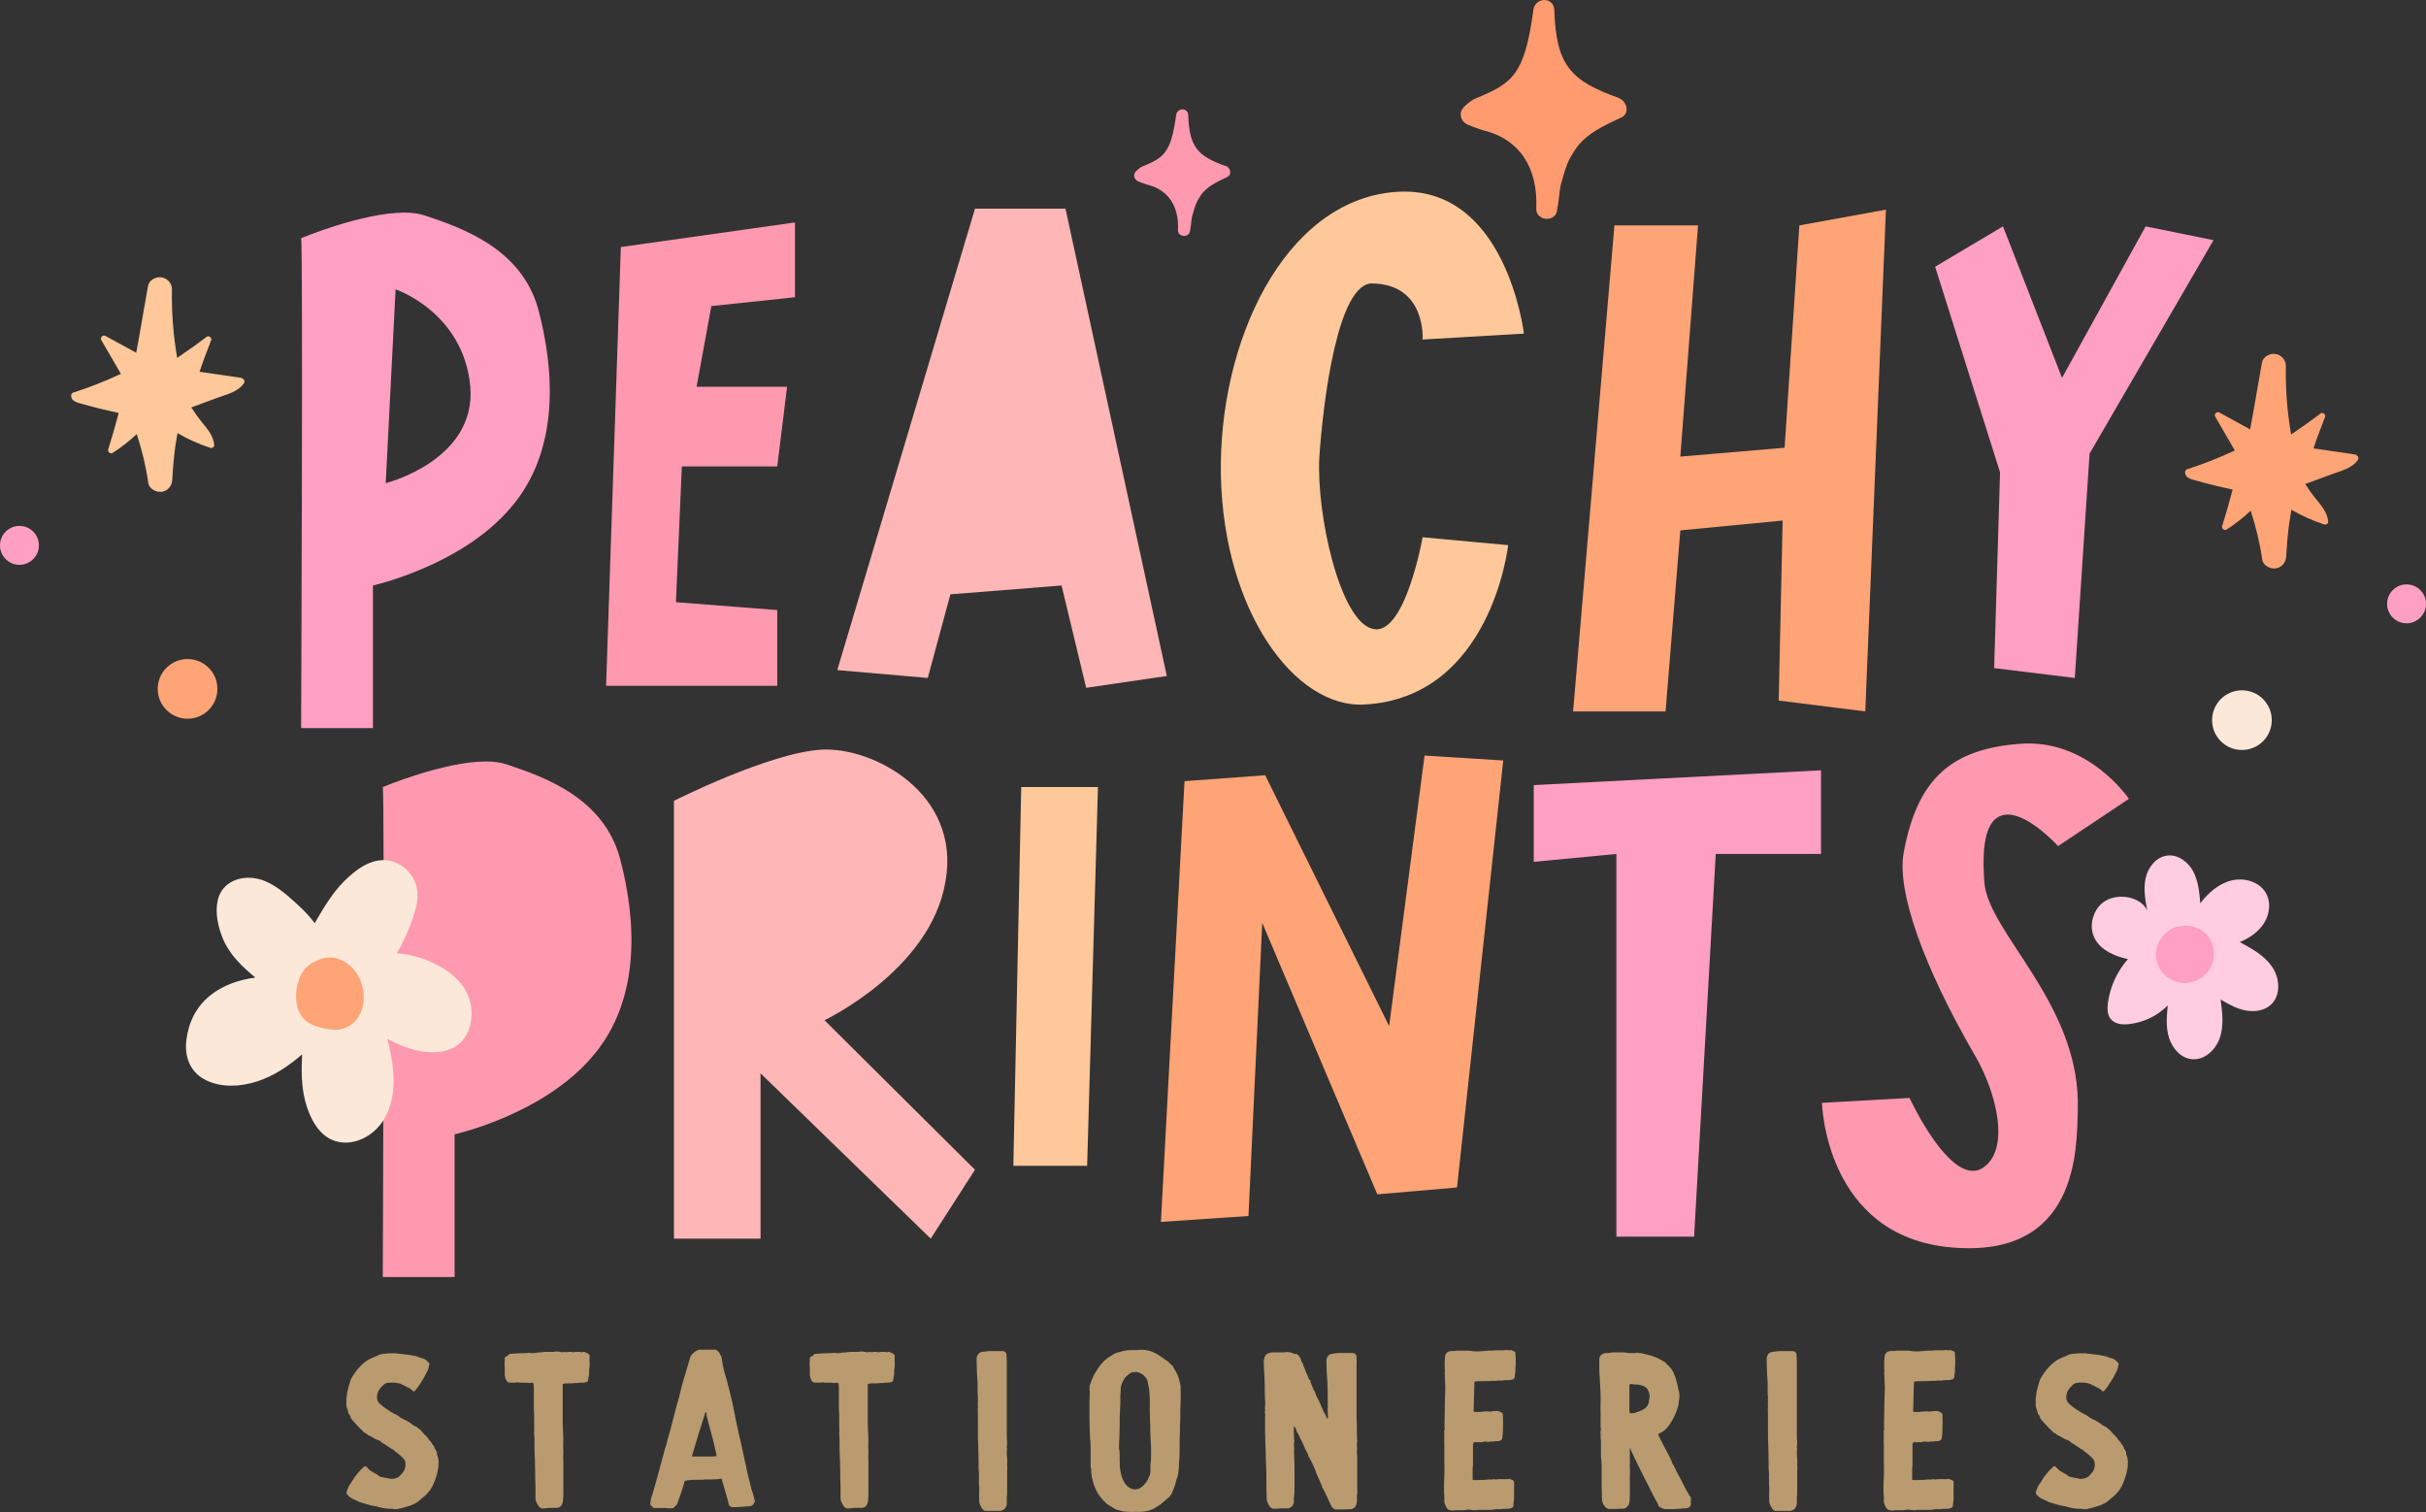 <?xml version="1.0" encoding="UTF-8"?>
<!DOCTYPE svg PUBLIC '-//W3C//DTD SVG 1.0//EN'
          'http://www.w3.org/TR/2001/REC-SVG-20010904/DTD/svg10.dtd'>
<svg data-name="Layer 1" height="138.33" viewBox="0 0 221.95 138.33" width="221.95" xmlns="http://www.w3.org/2000/svg" xmlns:xlink="http://www.w3.org/1999/xlink"
><rect x="0" y="0" width="221.95" height="138.33" fill="#333333" stroke="none"/><g
  ><path d="M27.55,21.79s5.58-2.34,9.45-2.34c.72,0,1.35.09,1.89.27,3.51,1.17,8.82,3.06,10.35,8.55,1.44,5.4,2.07,12.87-2.52,18.18-4.5,5.31-12.6,7.11-12.6,7.11v13.05h-6.57s.18-44.28,0-44.82ZM35.29,44.2s8.28-2.07,7.74-8.82c-.63-6.84-6.84-8.91-6.84-8.91l-.9,17.73Z" fill="#ff9fc2"
    /><path d="M72.73,20.35v6.84l-7.65.81-1.35,7.38h8.28l-.9,7.29h-8.73l-.54,12.42,9.27.72v6.93h-15.66l1.35-40.14,15.93-2.25Z" fill="#ff99af"
    /><path d="M89.2,19.09h8.28l9.27,42.75-7.38,1.08-2.25-9.36-10.17.81-2.07,7.65-8.28-.72,12.6-42.21Z" fill="#ffb6b6"
    /><path d="M127.63,17.56c10.17-.81,11.79,12.96,11.79,12.96l-9.27.54s.36-5.04-4.59-5.13c-3.15-.09-4.5,10.62-4.86,15.93-.27,5.22,1.89,14.94,4.86,15.66,2.97.81,4.59-8.37,4.59-8.37l7.83.72s-1.53,13.95-13.14,14.58c-6.39.36-12.87-8.55-13.14-20.88-.27-12.24,5.76-25.2,15.93-26.01Z" fill="#fec89a"
    /><path d="M147.7,20.62h7.65l-1.62,21.15,9.54-.81,1.35-20.34,7.92-1.44-1.89,45.9-7.92-.99.36-16.47-9.36.9-1.35,16.56h-8.46l3.78-44.46Z" fill="#ffa476"
    /><path d="M177.04,24.4l6.21-3.69,5.4,13.86,7.65-13.86,6.21,1.26-11.34,19.53-1.35,20.52-7.38-.9.54-17.91-5.94-18.81Z" fill="#ff9fc2"
  /></g
  ><g
  ><path d="M35.02,72s5.58-2.34,9.45-2.34c.72,0,1.35.09,1.89.27,3.51,1.17,8.82,3.06,10.35,8.55,1.44,5.4,2.07,12.87-2.52,18.18-4.5,5.31-12.6,7.11-12.6,7.11v13.05h-6.57s.18-44.28,0-44.82Z" fill="#ff99af"
    /><path d="M75.16,68.58c4.68-.27,12.78,3.96,11.34,12.06-1.35,8.1-11.07,12.69-11.07,12.69l13.77,13.68-4.05,6.3-15.57-15.12v15.12h-7.92v-40.05s8.73-4.41,13.5-4.68Z" fill="#ffb6b6"
    /><path d="M100.45,72l-.99,34.65h-6.75l.72-34.65h7.02Z" fill="#fec89a"
    /><path d="M115.75,70.92l11.34,22.95,3.24-24.75,7.2.45-4.23,39.06-7.29.63-10.53-24.84-1.26,26.82-8.01.54,2.16-40.32,7.38-.54Z" fill="#ffa476"
    /><path d="M140.32,78.84v-7.02l26.28-1.35v7.65h-9.63l-1.98,35.01h-7.11v-35.01l-7.56.72Z" fill="#ff9fc2"
    /><path d="M174.7,100.44s3.69,8.01,6.57,6.48c2.79-1.62,1.35-7.11-.63-10.44-4.68-8.1-7.11-14.94-6.48-18.45,1.26-6.93,4.5-9.54,10.71-9.99,6.21-.45,9.9,5.04,9.9,5.04l-6.48,4.32s-2.61-2.88-4.59-2.88c-1.44,0-2.52,1.35-2.16,6.12.27,4.68,8.91,11.25,8.55,20.97-.09,3.6,0,13.5-11.52,12.51-11.61-.99-11.88-13.23-11.88-13.23l8.01-.45Z" fill="#ff99af"
  /></g
  ><g fill="#ba9b6f"
  ><path d="M33.41,134.13c.12.03.15.09.21.15.15.21.4.34.61.46.15.09.31.15.46.31,0,0,.03,0,.06.03.25.06.49.12.74.15.12.03.25.06.37.06.06,0,.15-.03.25-.03.15-.03.28-.09.4-.18.15-.15.31-.31.43-.49.15-.28.21-.58.12-.89-.03-.12-.09-.21-.18-.31-.21-.18-.4-.4-.65-.55-.06-.06-.15-.12-.21-.18,0-.03-.03-.06-.06-.06-.12-.03-.18-.09-.28-.15-.21-.12-.43-.31-.71-.46-.12-.06-.12-.15-.22-.18-.12-.06-.25-.12-.37-.15-.03-.03-.06-.03-.12-.06-.15-.12-.37-.21-.55-.31-.03,0-.06,0-.06-.03-.09-.12-.28-.15-.4-.28-.12-.15-.31-.28-.43-.43-.15-.15-.31-.34-.46-.49-.09-.09-.15-.21-.25-.31,0-.03-.03-.06-.03-.09,0-.09-.06-.15-.09-.22-.09-.06-.12-.18-.15-.28,0-.09-.03-.18-.06-.25-.06-.15-.09-.28-.09-.43v-.46c0-.09,0-.15.03-.25,0-.09.03-.15.03-.25v-.09c.09-.43.21-.83.34-1.23.4-.77,1.14-1.66,1.94-1.97.25-.12.46-.18.71-.31.15-.06.34-.06.52-.09h.06c.12,0,.21-.03.31-.03h.55c.06,0,.12,0,.15.03.28,0,.58.06.86.09.18.03.37.03.55.09.22.03.4.06.58.15.12.06.28.09.4.12.21.06.37.25.52.4.06.03.06.09.03.15-.06.21-.06.43-.18.61-.18.37-.37.74-.61,1.08-.12.21-.34.52-.52.71-.06.06-.12.06-.18.03-.06-.06-.09-.09-.12-.12-.12-.09-.21-.18-.34-.21-.12-.06-.28-.15-.4-.21-.12-.03-.21-.12-.34-.15-.18-.03-.37-.09-.55-.09-.21,0-.43,0-.64.03-.15.06-.31.15-.4.28-.15.12-.28.31-.37.46-.12.28-.18.55-.09.86.06.12.12.21.21.31.18.15.37.31.55.43.09.06.21.12.28.18.4.31.74.34,1.04.64.15.09.4.21.55.28.15.09.31.18.46.28.12.12.28.21.43.28.09.06.18.09.21.15.03.03.06.06.12.09.03.03.06.03.09.06.12.15.25.28.37.43.06.03.12.09.15.15.06.03.09.09.12.12.09.15.21.31.34.43.03.03.06.09.09.15.03.06.06.12.12.15.03.06.09.12.09.21.03.09.09.15.12.21.06.09.12.18.09.28,0,.09.03.15.06.25.06.12.09.25.09.4,0,.03.03.06.03.06-.06.18,0,.37-.03.55-.03.03-.03.09-.03.15-.03.12-.06.22-.06.34-.03.03-.03.09-.03.12-.09.28-.18.61-.31.89-.09.21-.18.4-.31.58-.18.25-.4.49-.68.71-.15.15-.34.28-.52.43-.28.18-.58.31-.92.4-.25.09-.52.15-.8.21-.03.03-.09.03-.12.03h-.28s-.09,0-.15-.03c-.03-.03-.06,0-.12,0-.21,0-.46-.03-.71-.06-.21-.06-.46-.09-.68-.18h-.06c-.28-.03-.52-.12-.77-.18-.21-.06-.43-.12-.61-.18-.09-.03-.15-.06-.25-.12-.12-.06-.25-.12-.4-.18-.22-.09-.4-.25-.55-.43-.06-.09-.06-.18-.03-.25.06-.15.09-.28.15-.4.06-.15.15-.28.25-.4.09-.18.25-.37.34-.55.15-.18.31-.37.46-.55.12-.15.31-.28.46-.43Z"
    /><path d="M46.16,124.21c.09-.12.25-.15.34-.21v-.06c.06-.06.12-.06.18-.09.43-.03.86-.06,1.29-.06.15,0,.31-.03.43-.03h.09c.06.03.15.03.22.03.15,0,.31-.03.49-.06h.03c.25,0,.49-.06.74-.06h.68c.09-.03.18-.03.28-.03s.18,0,.28.03c.03,0,.09.03.12.03h.21s.06-.03.12-.03c.06.03.09.03.15.03.12,0,.25-.03.34-.03s.15,0,.25.03c.03,0,.09.03.12,0,.09-.03.18-.03.25-.03h.25c.06,0,.09,0,.12.03h.12s.09-.03.12-.03c.06,0,.09,0,.15.03.09.06.18.09.28.12.12.12.18.21.12.37.03.09,0,.21,0,.31.03.18.03.4,0,.58-.03.12-.03.25-.03.37,0,.15,0,.28-.03.43-.03.12-.06.21-.06.34,0,.09-.06.18-.15.21-.12.03-.25.06-.34.06-.18,0-.34,0-.49.03-.03.03-.06,0-.12,0h-.09c-.15.03-.31.03-.49.03h-.25c-.12,0-.25,0-.37.06-.03,0-.03.06-.03.09v3.66c.03.4.03.77.06,1.17,0,.4-.03.8,0,1.17,0,.34-.03.68,0,1.01v2.7c0,.28,0,.58-.03.86,0,.18-.09.37-.21.52-.09.09-.21.15-.4.15h-.65c-.18.03-.4.03-.58.06-.12,0-.25-.06-.34-.15-.18-.25-.34-.49-.34-.8v-1.08c-.03-.52-.03-1.04-.03-1.57-.03-.34,0-.71-.03-1.04-.03-.37-.03-.71-.03-1.07v-.74c-.03-.15-.03-.31-.03-.46,0-.03-.03-.06,0-.09.03-.15,0-.34,0-.49v-1.08c0-.18-.03-.34-.03-.52v-1.75c0-.18,0-.4-.03-.61-.03,0-.03-.03-.06-.03-.06-.03-.12-.03-.18-.03-.03,0-.06,0-.09.03h-.09c-.09-.03-.18-.03-.28-.03h-.46c-.09,0-.18,0-.28-.03-.06-.03-.12.03-.18.03h-.52c-.15,0-.25-.06-.34-.21-.09-.18-.15-.37-.15-.55v-.71c-.06-.28.03-.55,0-.8Z"
    /><path d="M59.49,137.51c.03-.12.06-.25.06-.37.03-.15.09-.31.15-.46.18-.64.37-1.29.55-1.97l.55-2.03c.03-.15.09-.31.15-.49.09-.4.21-.83.34-1.23.15-.58.31-1.17.46-1.78.09-.4.22-.83.34-1.23.28-1.2.65-2.43,1.01-3.62.06-.34.31-.58.58-.74.09-.03.15-.09.25-.12h1.54s.09.03.12.06c.12.09.25.22.31.4.09.12.12.28.15.43.03.34.12.68.18,1.01.09.31.18.64.28.95l.28,1.11c.15.55.25,1.11.37,1.66.06.22.09.43.12.65.12.55.25,1.11.37,1.66.09.46.22.92.31,1.38l.28,1.29c.09.52.21,1.04.37,1.57.06.34.15.68.28,1.01.06.21.12.46.18.71-.03.06-.06.09-.09.15-.06.18-.21.28-.4.28-.28.03-.55.03-.86.06-.15,0-.34.03-.49.03h-.15c-.12,0-.21-.03-.34-.12-.03-.06-.06-.15-.09-.21-.03-.25-.12-.46-.18-.71-.12-.46-.25-.89-.4-1.35v-.09c-.03-.12-.06-.12-.18-.12-.21.06-.43.03-.68.06h-.74c-.06.03-.12.03-.21.03h-.8c-.21.03-.4.03-.58.06-.06,0-.15.03-.21.03-.06.09-.09.18-.09.25-.18.64-.4,1.23-.61,1.84-.06.09-.09.18-.21.25-.03,0-.06.06-.09.09-.03.09-.15.09-.25.09h-.34c-.09-.03-.21-.03-.31-.03h-.98s-.06-.03-.06-.03c-.03-.12-.15-.18-.21-.21-.03-.09-.03-.12,0-.18ZM63.3,133.21c.06.06.12.03.18.03h1.72c.12,0,.21-.03.34-.03,0-.03.03-.06,0-.09,0-.12-.03-.28-.09-.43-.03-.12-.06-.28-.09-.43l-.18-.74c-.12-.49-.28-1.01-.4-1.5-.06-.25-.15-.49-.15-.77-.03-.03-.03-.06-.09-.06-.43,1.32-.83,2.64-1.23,3.99v.03Z"
    /><path d="M74.08,124.21c.09-.12.25-.15.34-.21v-.06c.06-.06.12-.06.18-.09.43-.03.86-.06,1.29-.06.15,0,.31-.03.43-.03h.09c.06.03.15.03.21.03.15,0,.31-.03.49-.06h.03c.25,0,.49-.06.74-.06h.68c.09-.03.18-.03.28-.03s.18,0,.28.03c.03,0,.09.03.12.03h.21s.06-.03.12-.03c.06.03.09.03.15.03.12,0,.25-.03.34-.03s.15,0,.25.03c.03,0,.09.03.12,0,.09-.03.18-.03.25-.03h.25c.06,0,.09,0,.12.03h.12s.09-.03.12-.03c.06,0,.09,0,.15.03.09.06.18.09.28.12.12.12.18.21.12.37.03.09,0,.21,0,.31.03.18.03.4,0,.58-.03.12-.03.25-.03.37,0,.15,0,.28-.03.43-.03.12-.06.21-.06.34,0,.09-.06.18-.15.21-.12.03-.25.06-.34.06-.18,0-.34,0-.49.03-.03.03-.06,0-.12,0h-.09c-.15.03-.31.03-.49.03h-.25c-.12,0-.25,0-.37.06-.03,0-.03.06-.03.09v3.66c.03.4.03.77.06,1.17,0,.4-.03.8,0,1.17,0,.34-.03.68,0,1.01v2.7c0,.28,0,.58-.03.86,0,.18-.09.37-.21.52-.09.09-.21.15-.4.15h-.65c-.18.03-.4.03-.58.06-.12,0-.25-.06-.34-.15-.18-.25-.34-.49-.34-.8v-1.08c-.03-.52-.03-1.04-.03-1.57-.03-.34,0-.71-.03-1.04-.03-.37-.03-.71-.03-1.07v-.74c-.03-.15-.03-.31-.03-.46,0-.03-.03-.06,0-.09.03-.15,0-.34,0-.49v-1.08c0-.18-.03-.34-.03-.52v-1.75c0-.18,0-.4-.03-.61-.03,0-.03-.03-.06-.03-.06-.03-.12-.03-.18-.03-.03,0-.06,0-.09.03h-.09c-.09-.03-.18-.03-.28-.03h-.46c-.09,0-.18,0-.28-.03-.06-.03-.12.03-.18.03h-.52c-.15,0-.25-.06-.34-.21-.09-.18-.15-.37-.15-.55v-.71c-.06-.28.03-.55,0-.8Z"
    /><path d="M89.38,124.09c.12-.31.28-.4.58-.43.18-.03.34-.03.52-.06h1.23c.15,0,.31.06.37.28.03.4.03.83.03,1.26v6.24c0,.15,0,.31.03.46v.25c-.03.09-.03.22-.03.34.03.12.03.25,0,.37,0,.18,0,.4.03.58,0,.18.03.37,0,.55,0,.21.03.4,0,.58v2.06c0,.12,0,.25-.03.37v.61c0,.18-.09.31-.18.46l-.09.09c-.09.03-.18.09-.28.12h-.68s-.09-.03-.12,0h-.55c-.09.03-.18-.03-.25-.09-.15-.15-.21-.31-.31-.49-.03-.12-.09-.25-.06-.37-.03-.4,0-.8,0-1.17-.03-.25-.03-.46-.03-.68v-.28s-.03-.03,0-.06c.03-.25-.03-.49-.03-.71v-.71c0-.46-.03-.92-.03-1.38-.03-.4-.03-.8-.03-1.2v-1.44c0-.34-.03-.68,0-1.01-.03-.18,0-.37,0-.55,0-.06-.03-.12,0-.15v-.12c-.03-.15-.03-.31-.03-.49v-.77c-.06-.74-.09-1.5-.09-2.27,0-.06,0-.12.03-.18Z"
    /><path d="M99.73,131.67c-.06-1.14-.06-2.3-.06-3.44.03-.25,0-.52.03-.77v-.18c-.06-.18,0-.37,0-.58,0,0,.03-.03.03-.06.06-.12.09-.28.15-.4.12-.34.4-.8.61-1.11.09-.15.22-.31.34-.43.18-.22.4-.4.62-.55.03-.03.06-.06.12-.06.03-.03.06-.03.09-.06.21-.18.46-.28.74-.34h.06c.4-.18.83-.18,1.26-.18.18,0,.4,0,.58-.03h.15c.15,0,.28,0,.4.03.21.03.43.09.64.18.25.12.49.25.74.43.18.12.37.28.58.4.06.03.12.09.15.15.09.06.18.18.28.25.03.03.09.06.09.12.06.15.18.28.25.43.06.09.09.21.15.31.12.28.18.55.25.86.03.06.03.12.03.18,0,.46.03.92,0,1.38-.03.52-.03,1.08-.03,1.6-.03.4-.03.83-.03,1.23-.03.43-.03.86-.03,1.29,0,.55,0,1.08-.06,1.6,0,.34-.03.68-.09,1.01-.03.12-.06.25-.12.37-.06.15-.09.31-.12.46-.06.21-.15.4-.21.58-.03.06-.06.09-.06.15-.09.28-.31.49-.55.68-.18.15-.37.31-.55.46-.09.06-.15.12-.28.18,0,0-.03,0-.06.03-.37.31-1.04.46-1.5.46h-.68c-.06.03-.12.03-.18,0-.21,0-.4,0-.61-.03h-.06c-.21-.06-.46-.12-.68-.18-.06-.03-.15-.06-.21-.12-.15-.09-.31-.18-.46-.28-.06-.06-.18-.09-.25-.18-.03-.06-.12-.12-.18-.18-.09-.06-.15-.18-.25-.28-.46-.52-.71-1.2-.86-1.87-.03-.25-.09-.49-.06-.74-.09-.25-.06-.52-.06-.77v-.74c0-.43,0-.83-.03-1.26ZM102.43,133.48c.03.28,0,.52.03.77.06.43.12.86.34,1.23.15.37.58.77,1.01.77.25,0,.49-.06.68-.25.22-.18.4-.4.52-.64.03-.09.06-.18.12-.28.12-.21.12-.43.12-.65v-.46c.03-.21.06-.43.06-.64v-.89c-.03-.4-.03-.8-.06-1.2-.03-.4,0-.8-.03-1.2-.03-.31,0-.61-.03-.89,0-.55.03-1.14-.03-1.69-.03-.21,0-.46-.09-.68-.03-.06,0-.09-.03-.15-.03-.25-.09-.49-.28-.68-.06-.06-.15-.15-.21-.21-.15-.12-.34-.18-.49-.21-.03-.03-.06-.03-.09-.03-.09.03-.21.03-.34.03-.06.03-.12.03-.18.06-.18.12-.34.25-.49.4-.21.28-.34.58-.43.92v.09c0,.21,0,.43-.03.64v.77c-.03.4-.03.8-.06,1.2,0,.61,0,1.26-.03,1.87-.03.34-.03.64-.03.98,0,.06,0,.12.03.18.03.28.03.55.03.83Z"
    /><path d="M115.65,124.42c0-.18.06-.34.18-.49.06-.06.12-.09.18-.12.06,0,.12-.03.18-.06.06,0,.12-.03.18-.03h.95c.12,0,.21,0,.34-.03.21,0,.46,0,.64.12.06.03.15.06.25.06.06-.03.09,0,.15.03.12.12.25.25.31.43.03.15.09.31.21.46.03.03,0,.09.03.15.09.18.15.37.21.55.09.18.18.37.25.55.03.12.09.18.18.25,0,.12.03.25.09.37.06.12.12.28.18.43.03.06.06.15.12.18.03.06.06.12.06.15.03.12.06.25.12.34.18.31.31.64.46.98.12.22.18.46.34.68.03.06.06.15.09.22,0,.06.03.12.09.12.03,0,.03-.03.03-.06.03-.03.03-.06.03-.09-.06-.18,0-.4-.03-.58-.03-.06,0-.15,0-.22,0-.09.03-.18,0-.28v-.12c.03-.09,0-.21,0-.31v-.52c0-.68-.03-1.35-.09-2.03-.03-.37,0-.74-.03-1.08,0-.25.18-.55.43-.61.25-.03.55-.09.8-.09h.92c.15,0,.31,0,.46.06.15.12.15.31.15.46.03.15,0,.31,0,.43v4.88c.03.61.03,1.2.03,1.78,0,.15,0,.28.03.43,0,.06,0,.15-.03.21v.37c.03.12,0,.25,0,.37,0,.18,0,.37.03.58v3.16c0,.12,0,.21-.03.34v.55c0,.18-.09.34-.18.49-.03.03-.06.06-.09.06-.06.06-.15.09-.25.12-.03,0-.03.03-.06,0h-.12c-.18,0-.34.03-.52.03h-.62c-.12,0-.25-.03-.34-.12-.06-.06-.09-.12-.15-.18-.09-.21-.21-.4-.28-.61-.12-.28-.28-.55-.4-.83-.03-.09-.09-.15-.15-.25-.03-.06-.03-.15-.06-.21-.15-.34-.31-.71-.46-1.04-.09-.31-.55-1.38-.74-1.6-.03-.03-.03-.09-.03-.15-.06-.12-.12-.28-.21-.4l-.37-.83c-.12-.21-.25-.46-.34-.71-.12-.09-.15-.25-.18-.37,0-.06-.18-.31-.22-.34v.64c.03.25,0,.46.03.68.03.03.03.09,0,.12-.06.21,0,.4,0,.61,0,.15-.03.31,0,.46v.4c.03.43.03.83.03,1.23v1.84c0,.12-.03.28-.03.4-.03.15-.03.31-.03.43.03.22-.06.37-.15.52,0,.03-.03.03-.06.06-.06.03-.15.09-.21.12-.06.03-.09.03-.12.03h-.64c-.06,0-.09-.03-.12,0-.09.03-.18.03-.28.03h-.28c-.09,0-.18-.06-.28-.12-.15-.18-.25-.37-.31-.58,0-.03-.03-.09-.03-.12,0-.43-.03-.83-.03-1.23v-1.29c-.03-.46-.03-.92-.06-1.38v-.4c0-.28-.03-.58-.03-.89-.03-.28,0-.58-.03-.89v-1.54c0-.09.03-.18,0-.28-.03,0-.03-.03-.03-.06.06-.21,0-.43.03-.64.03-.15,0-.31,0-.49,0-.21-.03-.46-.03-.71v-.71c0-.25-.03-.49-.03-.74-.03-.52-.06-1.04-.06-1.57Z"
    /><path d="M132.14,130.84s.03-.03.03-.06c-.03-.43,0-.83,0-1.26,0-.83.03-1.69.06-2.52,0-.25-.03-.46-.03-.71-.03-.18.03-.4-.03-.58.03-.25,0-.52,0-.77s0-.52.03-.77c0-.21.09-.37.25-.49.09-.06.25-.09.37-.09h.37s.06-.03.09-.03h1.04c.09,0,.21,0,.31.03.09.03.21.03.31.03h.43c.28-.03.52-.03.77-.06h.21c.15,0,.28,0,.43-.03h.58c.15,0,.28,0,.43-.03.06,0,.15,0,.25.03h.06s.06-.03.09-.03c.06,0,.12.03.18.06.03,0,.06.03.09.03.15.03.22.18.18.31,0,.09.03.21.03.31v.58c0,.15-.03.31-.03.46.03.25-.06.49-.06.74-.03.09-.06.15-.15.18-.18.09-.43.09-.61.09h-.21s-.09.03-.15.03h-.4c-.06,0-.12,0-.15.03h-.4c-.28.03-.55.03-.83.03h-.49s-.09.03-.15.03c-.12-.03-.15.03-.15.12-.03.77-.03,1.51-.06,2.27,0,.12-.03.25,0,.37.06.03.12.03.18.03h.4c.25-.06.46-.03.71-.06.06,0,.09.03.15.03.15,0,.31-.06.46-.06h.34c.12.03.21.12.34.15.09.09.09.18.09.31.03.43,0,.86,0,1.32,0,.15,0,.31-.03.46-.03.06-.03.15-.03.21,0,.12-.06.18-.15.25-.09.03-.18.06-.28.06-.12,0-.25,0-.4.03-.12,0-.25,0-.37.03h-.06c-.12,0-.22,0-.31-.03-.12,0-.18.06-.31.06h-.68s-.03,0-.06.03c-.06.09-.06.25-.06.37v1.72c-.03.15-.03.31-.03.46v.83c.03.06.06.06.09.06.37,0,.71,0,1.07-.03.18-.03.37-.03.55-.03h.12s.06-.03.09-.03.09,0,.12.03h.12c.09-.03.22-.03.31-.03h.74s.09-.03.12-.03c.12,0,.21.12.34.12l.09.09c.03.06.06.12.03.18v1.35c0,.25-.06.49-.06.74-.03.09-.06.15-.15.18-.18.09-.43.09-.64.09h-.18c-.09.03-.18.03-.28.03h-.37c-.15.06-.31.03-.46.06h-1.14c-.06,0-.12,0-.15.03h-.34c-.12-.03-.28-.03-.43-.06h-.06c-.09.03-.21.06-.31.06h-.8c-.06.03-.15.03-.21.03-.09,0-.15,0-.25-.03-.12,0-.28-.09-.34-.22-.09-.15-.18-.34-.21-.55v-.09c0-.25,0-.52-.03-.8v-.77c0-.21.03-.46.03-.68,0-.4.03-.77,0-1.14v-1.66c0-.22-.03-.46,0-.68-.03-.15,0-.31,0-.49,0-.09-.03-.18,0-.28Z"
    /><path d="M146.58,123.9c.09-.09.21-.12.37-.12s.34,0,.52-.06h1.01c.09,0,.18,0,.31.03.06,0,.15,0,.25.03.03,0,.06-.03.09,0h.21c.18,0,.34,0,.49-.03.06,0,.12.03.15.03.06.03.09.03.15,0,.03,0,.06,0,.09.03.25.06.49.12.77.18.18.06.4.15.58.21.12.06.25.15.37.18t.06.03c.06.09.15.12.25.15.06.03.12.06.15.12.06.12.18.18.28.28.12.12.22.25.31.4.03.06.09.15.12.21.25.58.37,1.14.49,1.75.06.18.06.4.03.61-.03.25-.06.46-.09.68-.21.77-.86,2.18-1.63,2.46-.06.03-.15.09-.21.15.06.18.15.34.25.52.28.58.61,1.14.89,1.72.06.12.12.25.15.4,0,.03.03.06.03.06.12.12.15.28.25.43.06.18.15.34.25.52.21.37.4.74.58,1.11.12.25.25.49.4.71.03.06.03.09.06.12.12.09.15.21.15.37,0,.09,0,.15-.03.21v.09c.09.15-.03.21-.06.31-.06.12-.18.15-.28.18-.25,0-.46.03-.71.06-.15,0-.28,0-.43.03h-.83c-.09,0-.18-.03-.25-.06-.09-.06-.21-.09-.31-.15-.03-.03-.06-.09-.09-.12,0-.06,0-.09-.03-.12-.15-.28-.28-.52-.43-.8l-.46-.92c-.12-.25-.28-.52-.4-.77l-.55-1.11c-.25-.49-.46-.98-.68-1.44,0-.03,0-.06-.06-.09-.03.03,0,.09,0,.12v1.07c0,.09.03.15,0,.25-.03.12,0,.28,0,.43.03.25,0,.49,0,.74v1.5c0,.25,0,.49-.03.74,0,.31-.21.58-.49.68-.03,0-.06.03-.09,0h-.12c-.18,0-.34.03-.49.03h-.65c-.43,0-.68-.58-.68-.95,0-.4-.03-.8-.03-1.23v-1.87c0-.15-.03-.31-.03-.46-.03-.12-.03-.25-.03-.37v-1.29c-.03-.21-.03-.46-.03-.68,0-.09-.03-.21,0-.31t.03-.06c-.06-.49-.03-.98-.03-1.44-.03-.49,0-.98,0-1.47,0-.28,0-.58-.03-.86,0-.22-.03-.43-.03-.62-.03-.34-.03-.67-.06-1.01v-1.08c0-.22.09-.34.25-.46ZM149.07,126.67v2.49s.03.06.03.09c.03.03.09.03.12.03h.18c.06,0,.12,0,.18-.03.03-.03.12-.03.18-.06.25-.09.52-.18.74-.37.18-.12.31-.31.34-.52.03-.12.03-.25.06-.37.06-.25,0-.49-.12-.74-.18-.46-.89-.55-1.32-.55-.06,0-.09,0-.15-.03-.09,0-.15,0-.25.06Z"
    /><path d="M161.66,124.09c.12-.31.28-.4.58-.43.18-.03.34-.03.52-.06h1.23c.15,0,.31.06.37.28.03.4.03.83.03,1.26v6.24c0,.15,0,.31.03.46v.25c-.03.09-.03.22-.03.34.03.12.03.25,0,.37,0,.18,0,.4.03.58,0,.18.03.37,0,.55,0,.21.03.4,0,.58v2.06c0,.12,0,.25-.03.37v.61c0,.18-.09.31-.18.46l-.09.09c-.09.03-.18.09-.28.12h-.68s-.09-.03-.12,0h-.55c-.09.03-.18-.03-.25-.09-.15-.15-.21-.31-.31-.49-.03-.12-.09-.25-.06-.37-.03-.4,0-.8,0-1.17-.03-.25-.03-.46-.03-.68v-.28s-.03-.03,0-.06c.03-.25-.03-.49-.03-.71v-.71c0-.46-.03-.92-.03-1.38-.03-.4-.03-.8-.03-1.2v-1.44c0-.34-.03-.68,0-1.01-.03-.18,0-.37,0-.55,0-.06-.03-.12,0-.15v-.12c-.03-.15-.03-.31-.03-.49v-.77c-.06-.74-.09-1.5-.09-2.27,0-.06,0-.12.03-.18Z"
    /><path d="M172.35,130.84s.03-.03.03-.06c-.03-.43,0-.83,0-1.26,0-.83.03-1.69.06-2.52,0-.25-.03-.46-.03-.71-.03-.18.03-.4-.03-.58.03-.25,0-.52,0-.77s0-.52.03-.77c0-.21.09-.37.25-.49.09-.06.25-.09.37-.09h.37s.06-.03.09-.03h1.04c.09,0,.21,0,.31.03.09.03.21.03.31.03h.43c.28-.03.52-.03.77-.06h.21c.15,0,.28,0,.43-.03h.58c.15,0,.28,0,.43-.03.06,0,.15,0,.25.03h.06s.06-.03.09-.03c.06,0,.12.03.18.06.03,0,.06.03.09.03.15.03.22.18.18.31,0,.09.03.21.03.31v.58c0,.15-.03.31-.03.46.03.25-.06.49-.06.74-.03.09-.06.15-.15.18-.18.09-.43.09-.61.09h-.21s-.09.03-.15.03h-.4c-.06,0-.12,0-.15.03h-.4c-.28.03-.55.03-.83.03h-.49s-.09.03-.15.03c-.12-.03-.15.03-.15.12-.03.77-.03,1.51-.06,2.27,0,.12-.03.25,0,.37.06.03.12.03.18.03h.4c.25-.06.46-.03.71-.06.06,0,.09.03.15.03.15,0,.31-.06.46-.06h.34c.12.03.21.12.34.15.09.09.09.18.09.31.03.43,0,.86,0,1.32,0,.15,0,.31-.03.46-.03.06-.03.15-.03.21,0,.12-.06.18-.15.25-.09.03-.18.06-.28.06-.12,0-.25,0-.4.03-.12,0-.25,0-.37.03h-.06c-.12,0-.22,0-.31-.03-.12,0-.18.06-.31.06h-.68s-.03,0-.06.03c-.06.09-.06.25-.06.37v1.72c-.03.15-.03.31-.03.46v.83c.03.06.06.06.09.06.37,0,.71,0,1.07-.03.18-.03.37-.03.55-.03h.12s.06-.03.09-.03.09,0,.12.03h.12c.09-.03.22-.03.31-.03h.74s.09-.03.12-.03c.12,0,.21.12.34.12l.09.09c.03.06.06.12.03.18v1.35c0,.25-.06.49-.06.74-.03.09-.06.15-.15.18-.18.09-.43.09-.64.09h-.18c-.09.03-.18.03-.28.03h-.37c-.15.06-.31.03-.46.06h-1.14c-.06,0-.12,0-.15.03h-.34c-.12-.03-.28-.03-.43-.06h-.06c-.09.03-.21.06-.31.06h-.8c-.06.03-.15.03-.21.03-.09,0-.15,0-.25-.03-.12,0-.28-.09-.34-.22-.09-.15-.18-.34-.21-.55v-.09c0-.25,0-.52-.03-.8v-.77c0-.21.03-.46.03-.68,0-.4.03-.77,0-1.14v-1.66c0-.22-.03-.46,0-.68-.03-.15,0-.31,0-.49,0-.09-.03-.18,0-.28Z"
    /><path d="M187.96,134.13c.12.03.15.09.21.15.15.21.4.34.61.46.15.09.31.15.46.31,0,0,.03,0,.06.03.25.06.49.12.74.15.12.03.25.06.37.06.06,0,.15-.03.25-.03.15-.03.28-.09.4-.18.15-.15.31-.31.43-.49.15-.28.21-.58.12-.89-.03-.12-.09-.21-.18-.31-.21-.18-.4-.4-.65-.55-.06-.06-.15-.12-.21-.18,0-.03-.03-.06-.06-.06-.12-.03-.18-.09-.28-.15-.21-.12-.43-.31-.71-.46-.12-.06-.12-.15-.22-.18-.12-.06-.25-.12-.37-.15-.03-.03-.06-.03-.12-.06-.15-.12-.37-.21-.55-.31-.03,0-.06,0-.06-.03-.09-.12-.28-.15-.4-.28-.12-.15-.31-.28-.43-.43-.15-.15-.31-.34-.46-.49-.09-.09-.15-.21-.25-.31,0-.03-.03-.06-.03-.09,0-.09-.06-.15-.09-.22-.09-.06-.12-.18-.15-.28,0-.09-.03-.18-.06-.25-.06-.15-.09-.28-.09-.43v-.46c0-.09,0-.15.03-.25,0-.09.03-.15.03-.25v-.09c.09-.43.21-.83.34-1.23.4-.77,1.14-1.66,1.94-1.97.25-.12.46-.18.71-.31.15-.06.34-.06.52-.09h.06c.12,0,.21-.03.31-.03h.55c.06,0,.12,0,.15.03.28,0,.58.06.86.09.18.03.37.03.55.09.22.03.4.06.58.15.12.06.28.09.4.12.21.06.37.25.52.4.06.03.06.09.03.15-.06.21-.06.43-.18.61-.18.37-.37.74-.61,1.08-.12.21-.34.52-.52.71-.06.06-.12.06-.18.03-.06-.06-.09-.09-.12-.12-.12-.09-.21-.18-.34-.21-.12-.06-.28-.15-.4-.21-.12-.03-.21-.12-.34-.15-.18-.03-.37-.09-.55-.09-.21,0-.43,0-.64.03-.15.06-.31.15-.4.28-.15.12-.28.31-.37.46-.12.28-.18.55-.09.86.06.12.12.21.21.31.18.15.37.31.55.43.09.06.21.12.28.18.4.31.74.34,1.04.64.15.09.4.21.55.28.15.09.31.18.46.28.12.12.28.21.43.28.09.06.18.09.21.15.03.03.06.06.12.09.03.03.06.03.09.06.12.15.25.28.37.43.06.03.12.09.15.15.06.03.09.09.12.12.09.15.21.31.34.43.03.03.06.09.09.15.03.06.06.12.12.15.03.06.09.12.09.21.03.09.09.15.12.21.06.09.12.18.09.28,0,.09.03.15.06.25.06.12.09.25.09.4,0,.03.03.06.03.06-.06.18,0,.37-.03.55-.03.03-.03.09-.03.15-.03.12-.06.22-.06.34-.03.03-.03.09-.03.12-.09.28-.18.61-.31.89-.09.21-.18.4-.31.58-.18.25-.4.49-.68.71-.15.15-.34.28-.52.43-.28.18-.58.31-.92.4-.25.09-.52.15-.8.21-.03.03-.09.03-.12.03h-.28s-.09,0-.15-.03c-.03-.03-.06,0-.12,0-.21,0-.46-.03-.71-.06-.21-.06-.46-.09-.68-.18h-.06c-.28-.03-.52-.12-.77-.18-.21-.06-.43-.12-.61-.18-.09-.03-.15-.06-.25-.12-.12-.06-.25-.12-.4-.18-.22-.09-.4-.25-.55-.43-.06-.09-.06-.18-.03-.25.06-.15.09-.28.15-.4.06-.15.15-.28.25-.4.09-.18.25-.37.34-.55.15-.18.31-.37.46-.55.12-.15.31-.28.46-.43Z"
  /></g
  ><g
  ><path d="M196.44,83.27c-.18-.98-.36-2-.13-2.97.22-.97.96-1.9,1.95-2.03s1.94.58,2.4,1.46.56,1.91.64,2.9c.73-.95,1.68-1.79,2.84-2.08s2.54.09,3.15,1.12c.49.83.37,1.93-.14,2.75s-1.34,1.4-2.24,1.76c1.11.6,2.27,1.24,2.97,2.28.71,1.04.81,2.62-.14,3.47-.61.55-1.52.66-2.33.5s-1.54-.58-2.25-.99c.16,1.17.31,2.38-.07,3.5s-1.44,2.1-2.61,1.95c-.99-.12-1.74-1-2.04-1.95s-.21-1.97-.12-2.96c-.94.96-2.23,1.57-3.57,1.71-.59.06-1.27,0-1.64-.47-.32-.39-.33-.96-.26-1.46.19-1.48.84-2.9,1.83-4.02-1.17-.26-2.39-.76-2.99-1.8-.69-1.19-.2-2.91,1-3.57s3.11-.34,3.74.88" fill="#ffcce0"
    /><path d="M199.59,84.72c-.91.02-1.77.75-2.14,1.58s-.24,1.86.31,2.58,1.5,1.12,2.4,1.03c.93-.1,1.79-.71,2.17-1.56s.28-1.91-.28-2.65-1.55-1.15-2.47-.99" fill="#ff9fc2"
  /></g
  ><g
  ><path d="M22.16,34.58c-1.3-.19-2.6-.38-3.9-.57.31-.98.7-1.94,1.06-2.89.08-.22-.22-.46-.41-.31-.88.67-1.79,1.31-2.7,1.93-.36-2.07-.52-4.15-.48-6.28.01-.55-.43-1.02-.97-1.09-.5-.07-1.13.25-1.22.8-.21,1.2-.42,2.4-.63,3.6-.15.83-.28,1.67-.45,2.5l-2.81-1.54c-.24-.13-.52.14-.38.38.6,1.03,1.19,2.06,1.79,3.09-1.41.66-2.86,1.24-4.35,1.71-.12.04-.2.14-.2.27,0,.57.62.66,1.04.78.56.16,1.13.31,1.7.45.54.13,1.07.25,1.61.37-.3,1.12-.61,2.23-.96,3.34-.07.23.21.44.41.31.79-.5,1.52-1.08,2.2-1.72.48,1.46.84,2.95,1.06,4.48.08.55.74.86,1.22.8.56-.08.94-.53.97-1.09.03-.56.07-1.11.12-1.66.02-.26.05-.51.08-.77.03-.29.06-.46.08-.66.06-.4.13-.8.2-1.19.95.56,1.96,1.01,3.01,1.35.16.05.37-.09.35-.27-.08-.84-.62-1.45-1.13-2.08-.35-.43-.67-.89-.97-1.35l2.47-.91c.83-.3,1.85-.54,2.36-1.32.09-.14,0-.38-.17-.41Z" fill="#fec89a"
    /><circle cx="1.78" cy="49.89" fill="#ff9fc2" r="1.78"
    /><circle cx="17.16" cy="63.02" fill="#ffa476" r="2.73"
  /></g
  ><g
  ><path d="M215.56,41.59c-1.3-.19-2.6-.38-3.9-.57.31-.98.7-1.94,1.06-2.89.08-.22-.22-.46-.41-.31-.88.67-1.79,1.31-2.7,1.93-.36-2.07-.52-4.15-.48-6.28.01-.55-.43-1.02-.97-1.09-.5-.07-1.13.25-1.22.8-.21,1.2-.42,2.4-.63,3.6-.15.83-.28,1.67-.45,2.5-.94-.51-1.88-1.03-2.81-1.54-.24-.13-.52.14-.38.38.6,1.03,1.19,2.06,1.79,3.09-1.41.66-2.86,1.24-4.35,1.71-.12.04-.2.14-.2.27,0,.57.62.66,1.04.78.56.16,1.13.31,1.7.45.54.13,1.07.25,1.61.37-.3,1.12-.61,2.23-.96,3.34-.07.23.21.44.41.31.79-.5,1.52-1.08,2.2-1.72.48,1.46.84,2.95,1.06,4.48.08.55.74.86,1.22.8.56-.08.94-.53.97-1.09.03-.56.07-1.11.12-1.66.02-.26.05-.51.08-.77.03-.29.06-.46.08-.66.06-.4.13-.8.2-1.19.95.56,1.96,1.01,3.01,1.35.16.05.37-.09.35-.27-.08-.84-.62-1.45-1.13-2.08-.35-.43-.67-.89-.97-1.35l2.47-.91c.83-.3,1.85-.54,2.36-1.32.09-.14,0-.38-.17-.41Z" fill="#ffa476"
    /><circle cx="220.17" cy="55.24" fill="#ff9fc2" r="1.78"
    /><circle cx="205.11" cy="65.88" fill="#fce8d9" r="2.73"
  /></g
  ><path d="M148.1,8.96c-4.38-1.56-5.73-2.95-5.9-8.03-.04-1.25-1.76-1.22-1.92,0-.79,5.92-1.91,6.7-5.29,8.08-.34.14-.62.38-.9.62-.14.12-.19.19-.28.32-.09.1-.14.23-.16.37-.08.45.2.89.62,1.08.27.12.69.28,1.34.5,3.5.81,5.1,3.54,4.94,7.18-.05,1.16,1.86,1.33,1.92.03.14-.59.19-1.62.32-2.21.54-1.86.59-2.07,1.28-3.15.96-1.51,2.72-2.28,4.27-3.01.82-.39.47-1.51-.23-1.76Z" fill="#ff9b6f"
  /><path d="M112.13,15.19c-2.54-.91-3.32-1.71-3.42-4.65-.02-.72-1.02-.71-1.11,0-.46,3.43-1.11,3.88-3.06,4.68-.2.08-.36.22-.52.36-.08.07-.11.11-.16.18-.05.06-.08.13-.09.21-.04.26.12.52.36.62.16.07.4.16.78.29,2.03.47,2.96,2.05,2.86,4.16-.03.67,1.08.77,1.11.01.08-.34.11-.94.19-1.28.31-1.08.34-1.2.74-1.83.55-.87,1.57-1.32,2.47-1.75.47-.22.27-.87-.13-1.02Z" fill="#ff99af"
  /><g
  ><path d="M42.92,91.34c-.44-1.33-1.52-2.3-2.73-2.96-1.25-.68-2.51-1.07-3.89-1.17.55-.9.98-1.88,1.34-2.86.4-1.1.79-2.35.39-3.5-.41-1.16-1.44-2.02-2.67-2.15-1.5-.16-2.91.94-3.91,1.95-1.09,1.11-1.88,2.46-2.66,3.8-.7-.94-1.59-1.75-2.47-2.5-1.05-.88-2.2-1.67-3.63-1.65-1.29.01-2.45.72-2.76,2.01-.28,1.18.02,2.48.47,3.58.61,1.46,1.76,2.54,2.96,3.54-1.48.2-2.92.67-4.11,1.62-1.3,1.04-2,2.46-2.2,4.1-.19,1.57.36,2.98,1.84,3.69,1.43.68,3.13.57,4.6.1,1.54-.49,2.93-1.42,4.15-2.49-.07,1.42-.08,2.85.27,4.23.35,1.39,1.13,3.07,2.55,3.63,1.39.55,2.93,0,3.95-1,1.06-1.04,1.52-2.53,1.59-3.99.06-1.45-.21-2.9-.56-4.3,1.01.57,2.11,1,3.25,1.18,1.27.19,2.77.01,3.65-1.04.84-1.01.99-2.59.59-3.8Z" fill="#fce8d9"
    /><g fill="#ffa476"
    ><path d="M32.75,89.23c-.41-.71-1.07-1.28-1.85-1.53-.65-.21-1.37-.12-1.96.21-.12.05-.24.1-.36.17-.66.37-1.1,1.01-1.3,1.73-.39,1.39-.27,3.12,1.1,3.84.67.35,1.48.51,2.23.56.83.05,1.72-.45,2.16-1.14.72-1.13.64-2.7-.02-3.84ZM29.63,89.67s0,0,0,0c-.02.01-.03.03-.04.03.02-.01.03-.02.04-.03ZM30.98,92.26s0,0,.01,0c0,0,0,0,0,0-.03.04-.03.03-.02,0Z"
      /><path d="M29.09,91.51s.01.01.02.02c0-.01-.01-.02-.02-.03,0,0,0,0,0,0Z"
      /><path d="M31.03,92.22s0,0,0,0c-.01,0-.03.01-.04.03.01,0,.03-.02.03-.02Z"
      /><path d="M31.24,91.9s0-.02,0-.03c-.01.01-.03.05-.03.07,0-.02.01-.03.02-.05Z"
    /></g
  ></g
></svg
>
